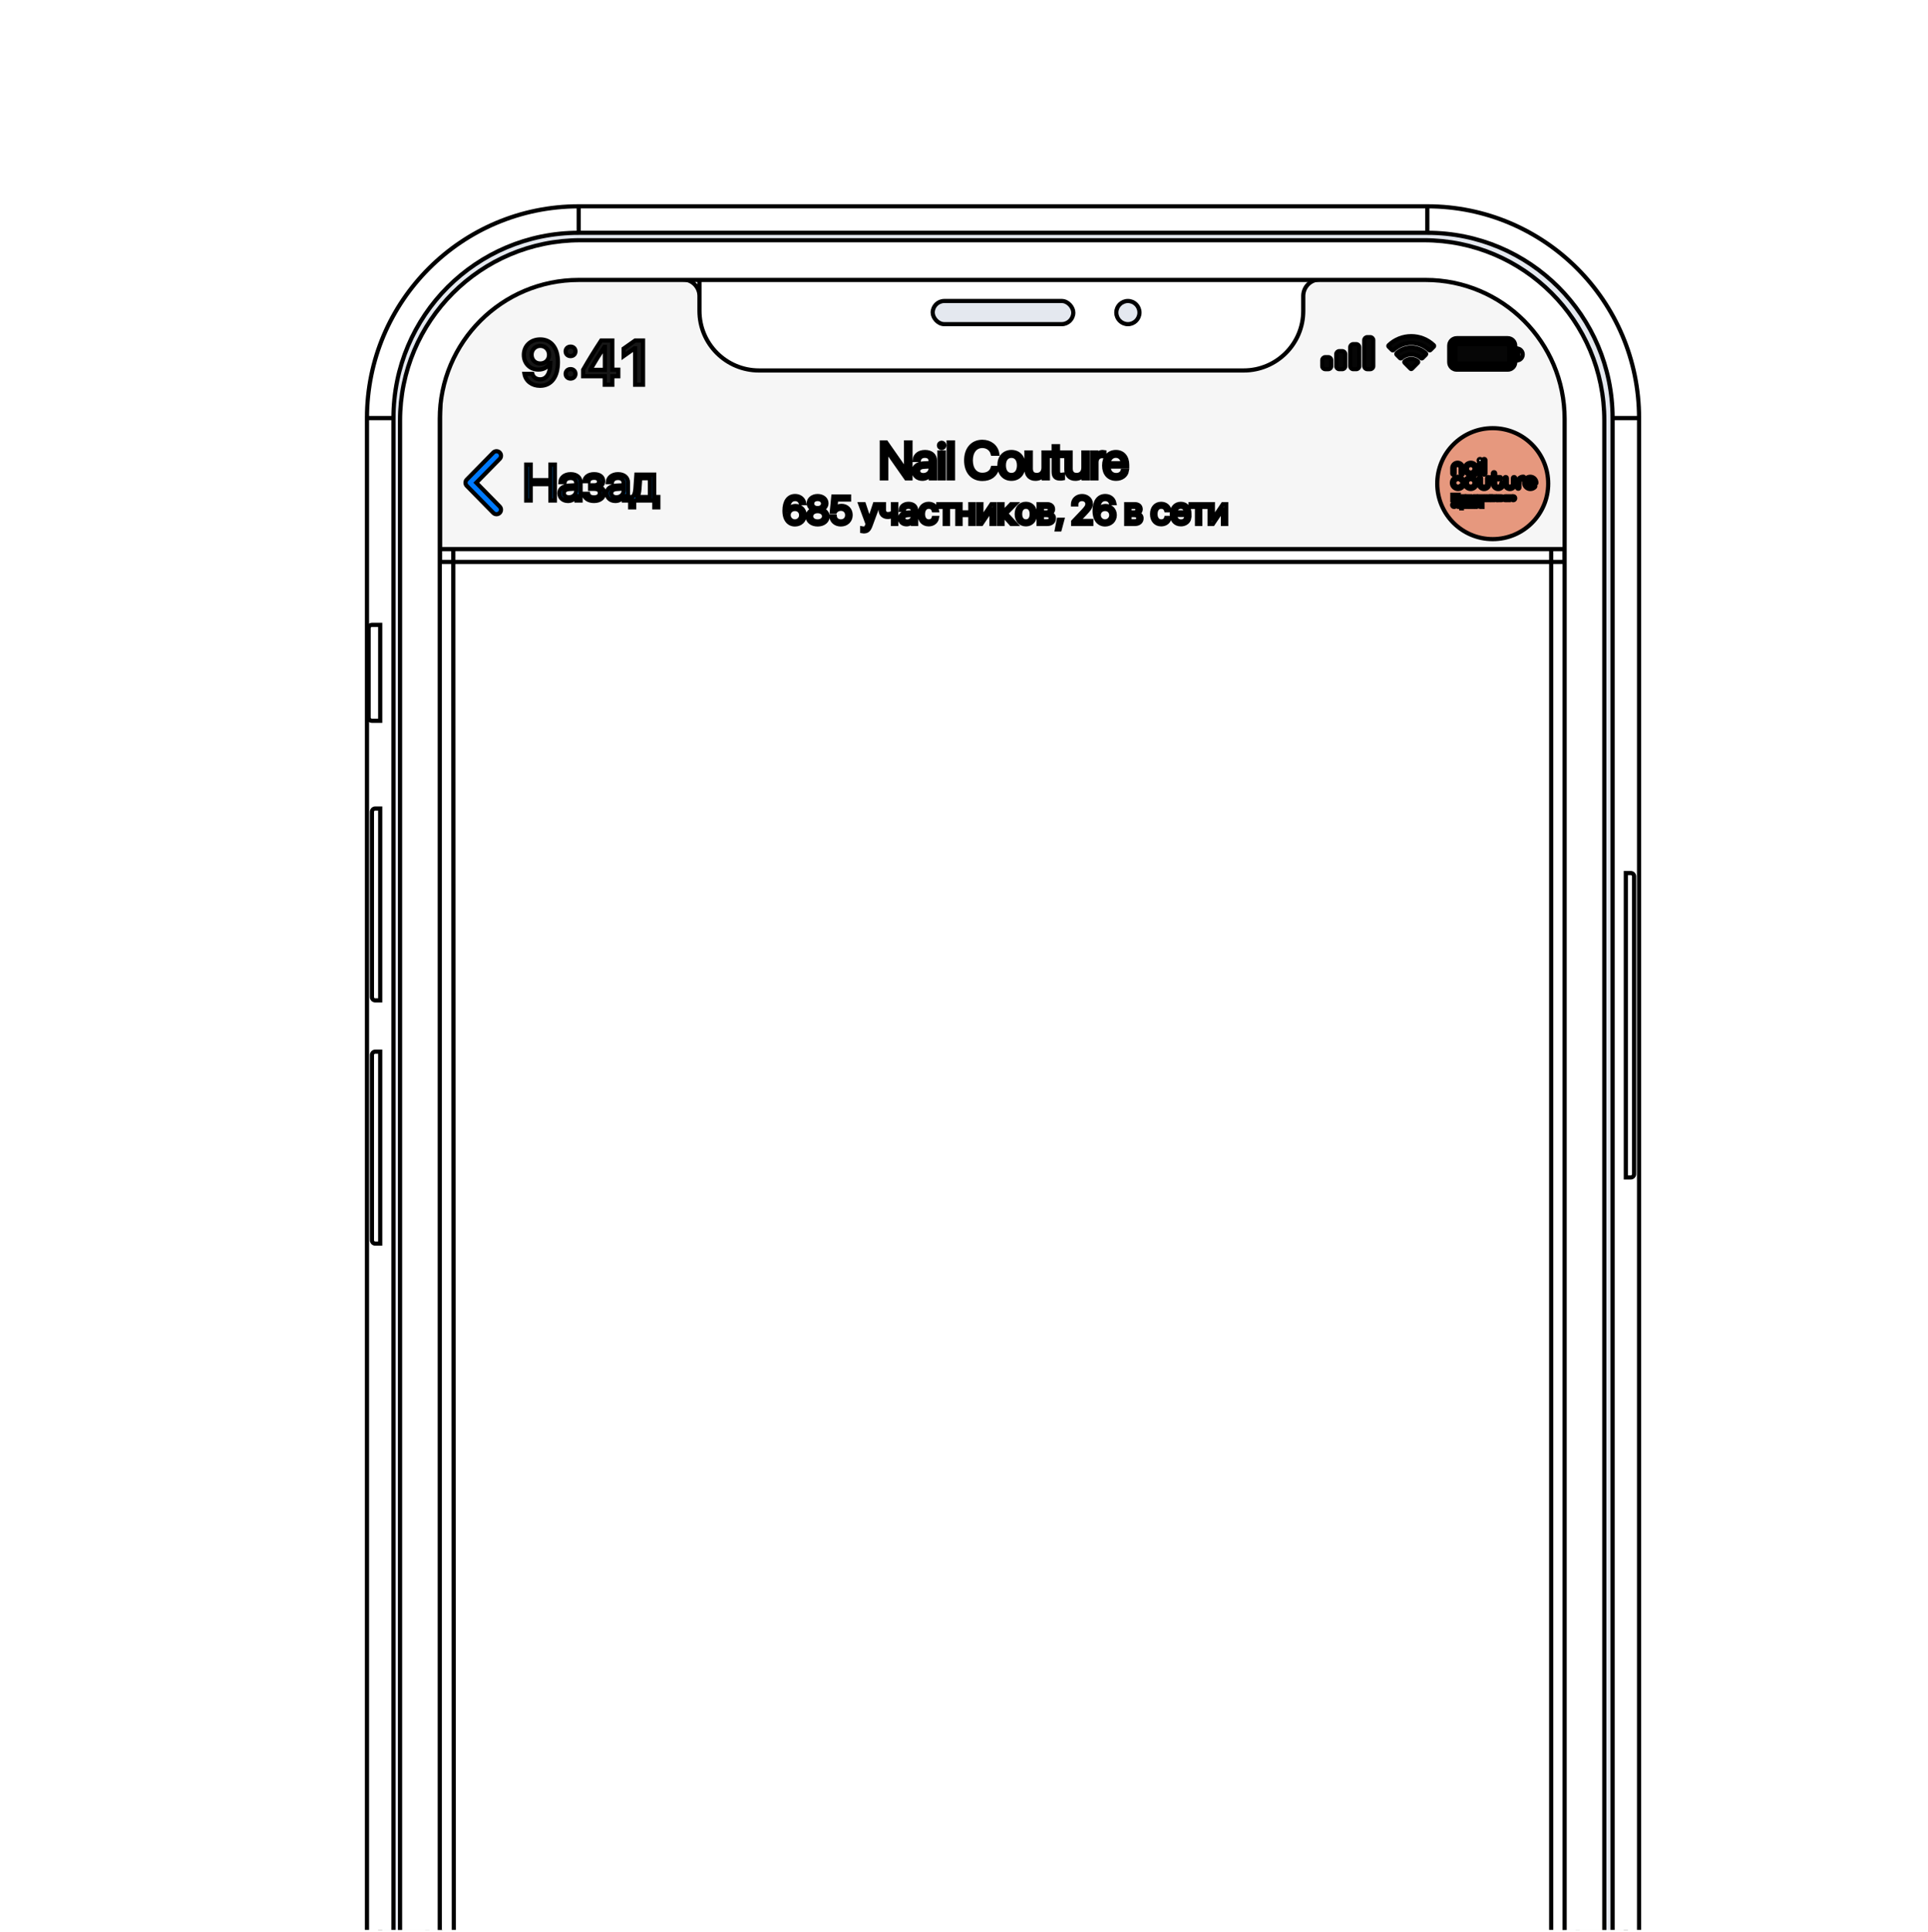 <?xml version="1.0" encoding="UTF-8"?> <svg xmlns="http://www.w3.org/2000/svg" xmlns:xlink="http://www.w3.org/1999/xlink" xmlns:v="http://vecta.io" width="461" height="462" viewBox="0 0 461 462"> <defs> <filter id="kw59pfc315x" x="57.641" y="21.994" width="362.584" height="670.705" filterUnits="userSpaceOnUse" color-interpolation-filters="sRGB"> <feFlood flood-opacity="0" result="BackgroundImageFix"></feFlood> <feColorMatrix in="SourceAlpha" type="matrix" values="0 0 0 0 0 0 0 0 0 0 0 0 0 0 0 0 0 0 127 0" result="hardAlpha"></feColorMatrix> <feOffset dy="20"></feOffset> <feGaussianBlur stdDeviation="15"></feGaussianBlur> <feComposite in2="hardAlpha" operator="out"></feComposite> <feColorMatrix type="matrix" values="0 0 0 0 0 0 0 0 0 0 0 0 0 0 0 0 0 0 0.06 0"></feColorMatrix> <feBlend mode="normal" in2="BackgroundImageFix" result="effect1_dropShadow_433:277"></feBlend> <feBlend mode="normal" in="SourceGraphic" in2="effect1_dropShadow_433:277" result="shape"></feBlend> </filter> <filter id="kw59pfc315y" x="104.738" y="46.044" width="269.254" height="64.745" filterUnits="userSpaceOnUse" color-interpolation-filters="sRGB"> <feFlood flood-opacity="0" result="BackgroundImageFix"></feFlood> <feColorMatrix in="SourceAlpha" type="matrix" values="0 0 0 0 0 0 0 0 0 0 0 0 0 0 0 0 0 0 127 0" result="hardAlpha"></feColorMatrix> <feOffset dy="0.237"></feOffset> <feColorMatrix type="matrix" values="0 0 0 0 0.651 0 0 0 0 0.651 0 0 0 0 0.667 0 0 0 1 0"></feColorMatrix> <feBlend mode="normal" in2="BackgroundImageFix" result="effect1_dropShadow_433:277"></feBlend> <feBlend mode="normal" in="SourceGraphic" in2="effect1_dropShadow_433:277" result="shape"></feBlend> </filter> </defs> <g transform="translate(0.5 0.5)"> <svg width="460" height="461" viewBox="0 0 460 461" fill="none" class="Ignore.cls" x="0" y="0" stroke="initial" stroke-linecap="initial" stroke-linejoin="initial" text-anchor="initial" fill-rule="initial"> <mask style="mask-type:alpha" maskUnits="userSpaceOnUse" x="0" y="0" width="460" height="461"> <rect x="0.225" y="0.994" width="459.141" height="460" rx="2" fill="white"></rect> </mask> <g mask="url(#kw59pfc315v)"> <g filter="url(#kw59pfc315x)"> <mask fill="white"> <path fill-rule="evenodd" clip-rule="evenodd" d="M137.874 31.994C111.661 31.994 90.41 53.245 90.41 79.458V595.235C90.41 621.448 111.661 642.699 137.874 642.699H340.783C366.997 642.699 388.247 621.448 388.247 595.235V79.458C388.247 53.245 366.997 31.994 340.783 31.994H137.874ZM373.567 110.688H104.717L104.853 464.401H373.567V110.688Z"></path> </mask> <path fill-rule="evenodd" clip-rule="evenodd" d="M137.874 31.994C111.661 31.994 90.41 53.245 90.41 79.458V595.235C90.41 621.448 111.661 642.699 137.874 642.699H340.783C366.997 642.699 388.247 621.448 388.247 595.235V79.458C388.247 53.245 366.997 31.994 340.783 31.994H137.874ZM373.567 110.688H104.717L104.853 464.401H373.567V110.688Z" fill="#E4E8EF"></path> <path d="M104.717 110.688V107.523H101.551L101.553 110.689L104.717 110.688ZM373.567 110.688H376.731V107.523H373.567V110.688ZM104.853 464.401L101.688 464.402L101.69 467.565H104.853V464.401ZM373.567 464.401V467.565H376.731V464.401H373.567ZM93.574 79.458C93.574 54.992 113.408 35.158 137.874 35.158V28.83C109.913 28.83 87.246 51.497 87.246 79.458H93.574ZM93.574 595.235V79.458H87.246V595.235H93.574ZM137.874 639.534C113.408 639.534 93.574 619.701 93.574 595.235H87.246C87.246 623.196 109.913 645.863 137.874 645.863V639.534ZM340.783 639.534H137.874V645.863H340.783V639.534ZM385.083 595.235C385.083 619.701 365.249 639.534 340.783 639.534V645.863C368.744 645.863 391.412 623.196 391.412 595.235H385.083ZM385.083 79.458V595.235H391.412V79.458H385.083ZM340.783 35.158C365.249 35.158 385.083 54.992 385.083 79.458H391.412C391.412 51.497 368.744 28.83 340.783 28.83V35.158ZM137.874 35.158H340.783V28.83H137.874V35.158ZM104.717 113.852H373.567V107.523H104.717V113.852ZM108.017 464.4L107.881 110.686L101.553 110.689L101.688 464.402L108.017 464.4ZM373.567 461.236H104.853V467.565H373.567V461.236ZM370.403 110.688V464.401H376.731V110.688H370.403Z" fill="white" mask="url(#kw59pfc315w)"></path> <path d="M353.92 78.82H308.841H244.191C237.359 78.82 231.821 84.358 231.821 91.19C231.821 98.022 237.359 103.561 244.191 103.561H361.802C364.673 103.561 367.001 101.233 367.001 98.362V91.907C367.001 84.679 361.148 78.82 353.92 78.82Z" fill="#E1FEC6" stroke="#B5CADD" stroke-width="0.359"></path> <path d="M322.883 99.758H323.85L325.499 92.007H324.537L322.158 93.49L321.922 94.596L324.194 93.189H324.28L322.883 99.758ZM329.022 99.94C330.961 99.94 332.54 97.685 332.54 94.618C332.54 92.947 331.643 91.825 330.241 91.825C328.313 91.825 326.713 94.118 326.713 97.169C326.713 98.834 327.61 99.94 329.022 99.94ZM327.679 97.153C327.679 94.714 328.834 92.679 330.182 92.679C331.058 92.679 331.573 93.425 331.573 94.623C331.573 97.078 330.435 99.092 329.092 99.092C328.195 99.092 327.679 98.356 327.679 97.153ZM334.995 94.499C335.382 94.499 335.693 94.183 335.693 93.801C335.693 93.415 335.382 93.103 334.995 93.103C334.613 93.103 334.297 93.415 334.297 93.801C334.297 94.183 334.613 94.499 334.995 94.499ZM334.109 98.657C334.495 98.657 334.807 98.34 334.807 97.959C334.807 97.572 334.495 97.26 334.109 97.26C333.727 97.26 333.41 97.572 333.41 97.959C333.41 98.34 333.727 98.657 334.109 98.657ZM338.212 99.758H339.179L340.828 92.007H339.866L337.487 93.49L337.251 94.596L339.523 93.189H339.609L338.212 99.758ZM344.351 99.94C346.29 99.94 347.869 97.685 347.869 94.618C347.869 92.947 346.972 91.825 345.571 91.825C343.642 91.825 342.042 94.118 342.042 97.169C342.042 98.834 342.939 99.94 344.351 99.94ZM343.009 97.153C343.009 94.714 344.163 92.679 345.511 92.679C346.387 92.679 346.903 93.425 346.903 94.623C346.903 97.078 345.764 99.092 344.421 99.092C343.524 99.092 343.009 98.356 343.009 97.153Z" fill="#2DA430"></path> <path fill-rule="evenodd" clip-rule="evenodd" d="M359.747 91.302L355.085 96.178L355.046 96.228C354.954 96.367 354.975 96.554 355.104 96.671C355.249 96.801 355.476 96.793 355.611 96.652L360.272 91.776L360.312 91.726C360.403 91.587 360.382 91.4 360.253 91.284C360.108 91.153 359.881 91.161 359.747 91.302ZM357.238 91.302L352.792 95.91L350.946 94.027L350.898 93.985C350.76 93.888 350.567 93.897 350.439 94.014C350.296 94.147 350.29 94.368 350.427 94.507L352.534 96.657L352.585 96.7C352.728 96.8 352.93 96.785 353.056 96.655L357.761 91.779L357.801 91.729C357.893 91.591 357.873 91.403 357.745 91.287C357.6 91.155 357.373 91.162 357.238 91.302Z" fill="#21C004"></path> <g filter="url(#kw59pfc315y)"> <path d="M104.769 75.743C104.934 59.293 118.317 46.044 134.768 46.044H343.993C360.562 46.044 373.993 59.475 373.993 76.044V110.553H104.738V78.853L104.769 75.743Z" fill="#F6F6F6"></path> </g> <path fill-rule="evenodd" clip-rule="evenodd" d="M356.423 108.401C363.75 108.401 369.69 102.461 369.69 95.134C369.69 87.807 363.75 81.867 356.423 81.867C349.096 81.867 343.156 87.807 343.156 95.134C343.156 102.461 349.096 108.401 356.423 108.401Z" fill="#E6987E"></path> <path fill-rule="evenodd" clip-rule="evenodd" d="M351.161 95.851C350.663 95.85 350.254 95.44 350.259 94.948C350.264 94.454 350.671 94.055 351.166 94.057C351.665 94.059 352.071 94.466 352.069 94.96C352.066 95.45 351.655 95.853 351.161 95.851ZM351.172 93.496C350.378 93.492 349.7 94.156 349.693 94.944C349.687 95.763 350.329 96.407 351.158 96.412C351.95 96.416 352.624 95.754 352.634 94.961C352.643 94.15 351.995 93.5 351.172 93.496Z" fill="white"></path> <path fill-rule="evenodd" clip-rule="evenodd" d="M352.076 91.589C352.073 92.079 351.655 92.482 351.161 92.48C350.663 92.478 350.254 92.069 350.259 91.577C350.264 91.083 350.671 90.684 351.166 90.686C351.665 90.688 352.079 91.095 352.076 91.589V91.589ZM351.172 90.125C350.378 90.121 349.7 90.785 349.693 91.573C349.687 92.392 350.329 93.035 351.158 93.041C351.488 93.041 351.81 92.904 352.069 92.69L352.069 92.712C352.069 92.867 352.194 92.992 352.349 92.992C352.504 92.992 352.63 92.867 352.63 92.712V91.68C352.632 91.65 352.634 91.62 352.634 91.59C352.643 90.779 351.995 90.129 351.172 90.125Z" fill="white"></path> <path fill-rule="evenodd" clip-rule="evenodd" d="M349.267 95.4C349.141 95.313 348.967 95.344 348.88 95.471C348.709 95.717 348.429 95.864 348.13 95.864C347.627 95.864 347.218 95.454 347.218 94.952C347.218 94.449 347.627 94.04 348.13 94.04C348.428 94.04 348.709 94.187 348.88 94.433C348.967 94.559 349.141 94.591 349.267 94.503C349.394 94.415 349.425 94.242 349.338 94.115C349.063 93.719 348.611 93.482 348.13 93.482C347.319 93.482 346.66 94.142 346.66 94.952C346.66 95.762 347.319 96.421 348.13 96.421C348.611 96.421 349.063 96.184 349.338 95.788C349.425 95.662 349.394 95.488 349.267 95.4Z" fill="white"></path> <path fill-rule="evenodd" clip-rule="evenodd" d="M353.376 90.125C353.221 90.125 353.096 90.251 353.096 90.406V92.711C353.096 92.866 353.221 92.992 353.376 92.992C353.531 92.992 353.657 92.866 353.657 92.711V90.406C353.657 90.251 353.531 90.125 353.376 90.125Z" fill="white"></path> <path fill-rule="evenodd" clip-rule="evenodd" d="M354.398 92.994C354.553 92.994 354.679 92.868 354.679 92.713V89.51C354.679 89.355 354.553 89.23 354.398 89.23C354.243 89.23 354.117 89.355 354.117 89.51V92.713C354.117 92.868 354.243 92.994 354.398 92.994Z" fill="white"></path> <path fill-rule="evenodd" clip-rule="evenodd" d="M347.031 92.995C347.185 92.995 347.309 92.87 347.309 92.716V91.4C347.309 91.004 347.631 90.682 348.027 90.682C348.423 90.682 348.745 91.004 348.745 91.4V92.716C348.745 92.87 348.87 92.995 349.024 92.995C349.178 92.995 349.303 92.87 349.303 92.716V91.4C349.303 90.697 348.73 90.125 348.027 90.125C347.324 90.125 346.752 90.697 346.752 91.4V92.716C346.752 92.87 346.877 92.995 347.031 92.995Z" fill="white"></path> <path fill-rule="evenodd" clip-rule="evenodd" d="M355.358 93.554C355.204 93.554 355.079 93.678 355.079 93.832V95.148C355.079 95.544 354.757 95.866 354.361 95.866C353.965 95.866 353.643 95.544 353.643 95.148V93.832C353.643 93.678 353.519 93.554 353.365 93.554C353.211 93.554 353.086 93.678 353.086 93.832V95.148C353.086 95.851 353.658 96.423 354.361 96.423C355.064 96.423 355.637 95.851 355.637 95.148V93.832C355.637 93.678 355.512 93.554 355.358 93.554Z" fill="white"></path> <path fill-rule="evenodd" clip-rule="evenodd" d="M361.526 93.554C361.372 93.554 361.247 93.678 361.247 93.832V95.148C361.247 95.544 360.925 95.866 360.529 95.866C360.133 95.866 359.811 95.544 359.811 95.148V93.832C359.811 93.678 359.687 93.554 359.533 93.554C359.379 93.554 359.254 93.678 359.254 93.832V95.148C359.254 95.851 359.826 96.423 360.529 96.423C361.232 96.423 361.804 95.851 361.804 95.148V93.832C361.804 93.678 361.68 93.554 361.526 93.554Z" fill="white"></path> <path fill-rule="evenodd" clip-rule="evenodd" d="M364.554 94.615C364.688 94.278 365.017 94.04 365.401 94.04C365.785 94.04 366.114 94.278 366.248 94.615H364.554ZM366.869 94.975C366.87 94.968 366.87 94.96 366.87 94.952C366.87 94.142 366.211 93.482 365.401 93.482C364.591 93.482 363.932 94.142 363.932 94.952C363.932 95.762 364.606 96.421 365.417 96.421C365.832 96.421 366.26 96.244 366.539 95.936C366.642 95.822 366.633 95.646 366.519 95.543C366.404 95.439 366.228 95.448 366.125 95.563C365.952 95.754 365.674 95.864 365.417 95.864C364.974 95.864 364.588 95.546 364.506 95.126H366.724C366.805 95.126 366.871 95.061 366.871 94.98L366.869 94.975Z" fill="white"></path> <path fill-rule="evenodd" clip-rule="evenodd" d="M353.379 89.893C353.562 89.893 353.711 89.745 353.711 89.561C353.711 89.378 353.562 89.23 353.379 89.23C353.195 89.23 353.047 89.378 353.047 89.561C353.047 89.745 353.195 89.893 353.379 89.893Z" fill="white"></path> <path fill-rule="evenodd" clip-rule="evenodd" d="M363.728 93.468C362.913 93.468 362.25 94.131 362.25 94.946V96.078C362.25 96.232 362.375 96.357 362.529 96.357C362.683 96.357 362.807 96.232 362.807 96.078V94.946C362.807 94.438 363.221 94.025 363.728 94.025C363.882 94.025 364.007 93.9 364.007 93.746C364.007 93.593 363.882 93.468 363.728 93.468Z" fill="white"></path> <path fill-rule="evenodd" clip-rule="evenodd" d="M358.73 94.867C358.576 94.867 358.451 94.991 358.451 95.145C358.451 95.541 358.129 95.863 357.733 95.863C357.337 95.863 357.015 95.541 357.015 95.145V94.117H358.168C358.322 94.117 358.447 93.992 358.447 93.838C358.447 93.684 358.322 93.56 358.168 93.56H357.015V92.669C357.015 92.515 356.89 92.391 356.737 92.391C356.583 92.391 356.458 92.515 356.458 92.669V93.56H356.128C355.974 93.56 355.85 93.684 355.85 93.838C355.85 93.992 355.974 94.117 356.128 94.117H356.458V95.145C356.458 95.848 357.03 96.421 357.733 96.421C358.436 96.421 359.008 95.848 359.008 95.145C359.008 94.991 358.884 94.867 358.73 94.867Z" fill="white"></path> <path fill-rule="evenodd" clip-rule="evenodd" d="M346.768 97.784H346.934V98.92H347.451V97.784H347.617V98.92H348.134V97.784H348.3V99.077H346.768V97.784Z" fill="white"></path> <path fill-rule="evenodd" clip-rule="evenodd" d="M348.568 98.157H348.716V98.526H348.901L349.196 98.157H349.372L349.03 98.591L349.399 99.081H349.215L348.901 98.665H348.716V99.081H348.568V98.157Z" fill="white"></path> <path fill-rule="evenodd" clip-rule="evenodd" d="M349.922 98.96C350.114 98.96 350.254 98.82 350.254 98.619C350.254 98.418 350.114 98.277 349.922 98.277C349.73 98.277 349.589 98.418 349.589 98.619C349.589 98.82 349.73 98.96 349.922 98.96ZM349.922 98.139C350.199 98.139 350.402 98.342 350.402 98.619C350.402 98.896 350.199 99.099 349.922 99.099C349.645 99.099 349.441 98.896 349.441 98.619C349.441 98.342 349.645 98.139 349.922 98.139Z" fill="white"></path> <path fill-rule="evenodd" clip-rule="evenodd" d="M350.735 98.157H351.123L351.381 99.081H351.224L351.012 98.296H350.846L350.633 99.081H350.477L350.735 98.157Z" fill="white"></path> <path fill-rule="evenodd" clip-rule="evenodd" d="M351.921 98.96C352.098 98.96 352.234 98.82 352.234 98.619C352.234 98.418 352.098 98.277 351.921 98.277C351.743 98.277 351.607 98.418 351.607 98.619C351.607 98.82 351.743 98.96 351.921 98.96ZM351.902 98.139C352.079 98.139 352.181 98.231 352.216 98.279L352.233 98.307H352.234V98.157H352.382V99.081H352.234V98.933H352.233L352.216 98.959C352.183 99.008 352.079 99.099 351.902 99.099C351.66 99.099 351.459 98.896 351.459 98.619C351.459 98.342 351.66 98.139 351.902 98.139Z" fill="white"></path> <path fill-rule="evenodd" clip-rule="evenodd" d="M353.16 98.157H353.308V98.536H353.825V98.157H353.973V99.081H353.825V98.674H353.308V99.081H353.16V98.157Z" fill="white"></path> <path fill-rule="evenodd" clip-rule="evenodd" d="M354.652 98.96C354.844 98.96 354.984 98.82 354.984 98.619C354.984 98.418 354.844 98.277 354.652 98.277C354.46 98.277 354.32 98.418 354.32 98.619C354.32 98.82 354.46 98.96 354.652 98.96ZM354.652 98.139C354.929 98.139 355.132 98.342 355.132 98.619C355.132 98.896 354.929 99.099 354.652 99.099C354.375 99.099 354.172 98.896 354.172 98.619C354.172 98.342 354.375 98.139 354.652 98.139Z" fill="white"></path> <path fill-rule="evenodd" clip-rule="evenodd" d="M355.332 98.157H355.969V98.296H355.48V99.081H355.332V98.157Z" fill="white"></path> <path fill-rule="evenodd" clip-rule="evenodd" d="M356.057 98.157H356.851V98.296H356.528V99.081H356.38V98.296H356.057V98.157Z" fill="white"></path> <path fill-rule="evenodd" clip-rule="evenodd" d="M357.709 98.536C357.688 98.397 357.572 98.277 357.395 98.277C357.217 98.277 357.099 98.397 357.075 98.536H357.709ZM357.395 98.139C357.662 98.139 357.865 98.342 357.865 98.609V98.665H357.072C357.092 98.837 357.225 98.96 357.395 98.96C357.505 98.96 357.579 98.92 357.629 98.877C357.657 98.853 357.681 98.826 357.699 98.794H357.847C357.825 98.851 357.793 98.903 357.753 98.947C357.681 99.023 357.57 99.099 357.395 99.099C357.127 99.099 356.924 98.896 356.924 98.619C356.924 98.342 357.127 98.139 357.395 98.139Z" fill="white"></path> <path fill-rule="evenodd" clip-rule="evenodd" d="M358.515 98.942C358.626 98.942 358.681 98.887 358.681 98.803C358.681 98.721 358.626 98.665 358.515 98.665H358.21V98.942H358.515ZM358.506 98.536C358.6 98.536 358.644 98.49 358.644 98.416C358.644 98.342 358.6 98.296 358.506 98.296H358.21V98.536H358.506ZM358.062 98.157H358.515C358.692 98.157 358.792 98.257 358.792 98.388C358.792 98.554 358.668 98.589 358.653 98.589V98.591C358.663 98.591 358.829 98.626 358.829 98.813C358.829 98.97 358.718 99.081 358.517 99.081H358.062V98.157Z" fill="white"></path> <path fill-rule="evenodd" clip-rule="evenodd" d="M359.453 98.96C359.645 98.96 359.785 98.82 359.785 98.619C359.785 98.418 359.645 98.277 359.453 98.277C359.261 98.277 359.12 98.418 359.12 98.619C359.12 98.82 359.261 98.96 359.453 98.96ZM359.453 98.139C359.73 98.139 359.933 98.342 359.933 98.619C359.933 98.896 359.73 99.099 359.453 99.099C359.176 99.099 358.973 98.896 358.973 98.619C358.973 98.342 359.176 98.139 359.453 98.139Z" fill="white"></path> <path fill-rule="evenodd" clip-rule="evenodd" d="M360.133 98.157H360.77V98.296H360.28V99.081H360.133V98.157Z" fill="white"></path> <path fill-rule="evenodd" clip-rule="evenodd" d="M361.324 98.96C361.516 98.96 361.656 98.82 361.656 98.619C361.656 98.418 361.516 98.277 361.324 98.277C361.132 98.277 360.992 98.418 360.992 98.619C360.992 98.82 361.132 98.96 361.324 98.96ZM361.324 98.139C361.601 98.139 361.804 98.342 361.804 98.619C361.804 98.896 361.601 99.099 361.324 99.099C361.047 99.099 360.844 98.896 360.844 98.619C360.844 98.342 361.047 98.139 361.324 98.139Z" fill="white"></path> <path fill-rule="evenodd" clip-rule="evenodd" d="M347.177 99.747C347.361 99.747 347.472 99.83 347.537 99.91C347.575 99.958 347.603 100.011 347.62 100.07H347.472C347.457 100.035 347.437 100.006 347.411 99.978C347.367 99.932 347.293 99.885 347.177 99.885C346.999 99.885 346.863 100.026 346.863 100.227C346.863 100.432 347.008 100.569 347.177 100.569C347.297 100.569 347.372 100.519 347.418 100.467C347.446 100.438 347.466 100.404 347.481 100.366H347.629C347.612 100.43 347.583 100.488 347.544 100.537C347.476 100.621 347.367 100.707 347.177 100.707C346.918 100.707 346.715 100.504 346.715 100.227C346.715 99.95 346.918 99.747 347.177 99.747Z" fill="white"></path> <path fill-rule="evenodd" clip-rule="evenodd" d="M348.543 100.144C348.522 100.006 348.406 99.885 348.229 99.885C348.051 99.885 347.933 100.006 347.909 100.144H348.543ZM348.229 99.747C348.496 99.747 348.699 99.95 348.699 100.218V100.273H347.905C347.926 100.445 348.059 100.569 348.229 100.569C348.339 100.569 348.413 100.528 348.463 100.486C348.491 100.462 348.515 100.434 348.533 100.403H348.681C348.659 100.46 348.627 100.512 348.587 100.556C348.515 100.632 348.404 100.707 348.229 100.707C347.961 100.707 347.758 100.504 347.758 100.227C347.758 99.95 347.961 99.747 348.229 99.747Z" fill="white"></path> <path fill-rule="evenodd" clip-rule="evenodd" d="M349.362 100.569C349.539 100.569 349.676 100.428 349.676 100.227C349.676 100.026 349.539 99.885 349.362 99.885C349.185 99.885 349.048 100.026 349.048 100.227C349.048 100.428 349.185 100.569 349.362 100.569ZM348.9 99.766H349.048V99.913H349.05L349.068 99.885C349.098 99.839 349.203 99.747 349.381 99.747C349.622 99.747 349.824 99.95 349.824 100.227C349.824 100.504 349.622 100.707 349.381 100.707C349.205 100.707 349.098 100.617 349.068 100.567L349.05 100.541H349.048V101.04H348.9V99.766Z" fill="white"></path> <path fill-rule="evenodd" clip-rule="evenodd" d="M350.478 100.547C350.589 100.547 350.644 100.492 350.644 100.409C350.644 100.326 350.589 100.27 350.478 100.27H350.173V100.547H350.478ZM350.468 100.141C350.563 100.141 350.607 100.095 350.607 100.021C350.607 99.947 350.563 99.901 350.468 99.901H350.173V100.141H350.468ZM350.025 99.763H350.478C350.655 99.763 350.755 99.862 350.755 99.993C350.755 100.16 350.631 100.195 350.616 100.195V100.197C350.625 100.197 350.792 100.232 350.792 100.418C350.792 100.575 350.681 100.686 350.48 100.686H350.025V99.763Z" fill="white"></path> <path fill-rule="evenodd" clip-rule="evenodd" d="M351.002 99.763H351.15V100.455L351.148 100.474H351.152L351.648 99.763H351.814V100.686H351.667V99.993L351.669 99.975H351.665L351.168 100.686H351.002V99.763Z" fill="white"></path> <path fill-rule="evenodd" clip-rule="evenodd" d="M352.473 99.747C352.658 99.747 352.769 99.83 352.833 99.91C352.872 99.958 352.9 100.011 352.917 100.07H352.769C352.754 100.035 352.734 100.006 352.708 99.978C352.664 99.932 352.59 99.885 352.473 99.885C352.296 99.885 352.159 100.026 352.159 100.227C352.159 100.432 352.305 100.569 352.473 100.569C352.593 100.569 352.669 100.519 352.715 100.467C352.743 100.438 352.763 100.404 352.778 100.366H352.926C352.909 100.43 352.88 100.488 352.841 100.537C352.772 100.621 352.664 100.707 352.473 100.707C352.215 100.707 352.012 100.504 352.012 100.227C352.012 99.95 352.215 99.747 352.473 99.747Z" fill="white"></path> <path fill-rule="evenodd" clip-rule="evenodd" d="M353.52 100.569C353.698 100.569 353.834 100.428 353.834 100.227C353.834 100.026 353.698 99.885 353.52 99.885C353.343 99.885 353.206 100.026 353.206 100.227C353.206 100.428 353.343 100.569 353.52 100.569ZM353.502 99.747C353.679 99.747 353.781 99.839 353.816 99.887L353.832 99.915H353.834V99.766H353.982V100.689H353.834V100.541H353.832L353.816 100.567C353.782 100.617 353.679 100.707 353.502 100.707C353.26 100.707 353.059 100.504 353.059 100.227C353.059 99.95 353.26 99.747 353.502 99.747Z" fill="white"></path> <path d="M211.406 93.867V87.147H211.459L216.162 93.867H217.204V85.277H216.144V92.022H216.091L211.388 85.277H210.346V93.867H211.406ZM220.286 93.093C219.542 93.093 219.048 92.706 219.048 92.117C219.048 91.534 219.524 91.165 220.358 91.111L222.013 91.01V91.516C222.013 92.409 221.262 93.093 220.286 93.093ZM220.054 93.974C220.887 93.974 221.673 93.51 222.042 92.802H222.066V93.867H223.048V89.587C223.048 88.355 222.132 87.569 220.679 87.569C219.215 87.569 218.298 88.391 218.227 89.462H219.227C219.358 88.855 219.858 88.48 220.655 88.48C221.512 88.48 222.013 88.932 222.013 89.688V90.206L220.239 90.307C218.81 90.391 217.994 91.058 217.994 92.117C217.994 93.23 218.822 93.974 220.054 93.974ZM224.131 93.867H225.166V87.676H224.131V93.867ZM224.648 86.635C225.006 86.635 225.297 86.343 225.297 85.992C225.297 85.635 225.006 85.349 224.648 85.349C224.297 85.349 224.006 85.635 224.006 85.992C224.006 86.343 224.297 86.635 224.648 86.635ZM226.332 93.867H227.368V85.277H226.332V93.867ZM234.39 94.01C236.289 94.01 237.563 93.064 237.956 91.367H236.872C236.563 92.415 235.658 93.022 234.396 93.022C232.699 93.022 231.622 91.677 231.622 89.569C231.622 87.48 232.711 86.123 234.39 86.123C235.616 86.123 236.598 86.861 236.872 87.986H237.956C237.682 86.271 236.259 85.134 234.39 85.134C232.038 85.134 230.521 86.873 230.521 89.569C230.521 92.29 232.021 94.01 234.39 94.01ZM241.342 93.974C243.05 93.974 244.205 92.742 244.205 90.772C244.205 88.795 243.05 87.569 241.342 87.569C239.627 87.569 238.472 88.795 238.472 90.772C238.472 92.742 239.627 93.974 241.342 93.974ZM241.342 93.064C240.246 93.064 239.526 92.23 239.526 90.772C239.526 89.313 240.246 88.48 241.342 88.48C242.437 88.48 243.151 89.313 243.151 90.772C243.151 92.23 242.437 93.064 241.342 93.064ZM250.049 87.676H249.014V91.313C249.014 92.367 248.406 93.058 247.4 93.058C246.442 93.058 245.972 92.516 245.972 91.51V87.676H244.936V91.694C244.936 93.099 245.728 93.974 247.079 93.974C248.031 93.974 248.674 93.576 249.043 92.861H249.067V93.867H250.049V87.676ZM251.441 86.182V87.676H250.519V88.528H251.441V92.26C251.441 93.451 251.882 93.915 253.019 93.915C253.263 93.915 253.548 93.897 253.673 93.867V92.998C253.602 93.01 253.364 93.028 253.245 93.028C252.715 93.028 252.477 92.772 252.477 92.206V88.528H253.679V87.676H252.477V86.182H251.441ZM259.583 87.676H258.548V91.313C258.548 92.367 257.941 93.058 256.934 93.058C255.976 93.058 255.506 92.516 255.506 91.51V87.676H254.47V91.694C254.47 93.099 255.262 93.974 256.613 93.974C257.565 93.974 258.208 93.576 258.577 92.861H258.601V93.867H259.583V87.676ZM260.642 93.867H261.678V90.01C261.678 89.135 262.202 88.557 263.005 88.557C263.255 88.557 263.475 88.587 263.559 88.617V87.611C263.475 87.599 263.321 87.569 263.142 87.569C262.416 87.569 261.844 88.004 261.642 88.688H261.618V87.676H260.642V93.867ZM266.302 88.468C267.278 88.468 267.927 89.206 267.951 90.242H264.588C264.653 89.212 265.332 88.468 266.302 88.468ZM267.927 92.093C267.754 92.677 267.177 93.076 266.391 93.076C265.278 93.076 264.582 92.296 264.582 91.111V91.052H269.022V90.659C269.022 88.784 267.993 87.569 266.32 87.569C264.611 87.569 263.516 88.873 263.516 90.796C263.516 92.742 264.593 93.974 266.367 93.974C267.719 93.974 268.766 93.177 268.945 92.093H267.927Z" fill="black"></path> <path d="M189.57 104.89C190.917 104.89 191.896 103.943 191.896 102.646C191.896 101.399 190.967 100.475 189.716 100.475C188.901 100.475 188.177 100.898 187.881 101.54H187.867C187.895 99.792 188.518 98.818 189.615 98.818C190.266 98.818 190.794 99.2 190.972 99.796H191.805C191.596 98.763 190.74 98.094 189.625 98.094C188.018 98.094 187.075 99.391 187.075 101.604C187.075 102.314 187.18 102.905 187.399 103.411C187.804 104.358 188.587 104.89 189.57 104.89ZM189.561 104.162C188.719 104.162 188.063 103.493 188.063 102.651C188.063 101.813 188.705 101.194 189.574 101.194C190.444 101.194 191.063 101.813 191.063 102.673C191.063 103.502 190.398 104.162 189.561 104.162ZM194.997 104.886C196.39 104.886 197.382 104.103 197.382 103.001C197.382 102.186 196.817 101.512 195.966 101.312V101.294C196.681 101.066 197.113 100.511 197.113 99.828C197.113 98.827 196.226 98.098 194.997 98.098C193.777 98.098 192.875 98.831 192.875 99.824C192.875 100.516 193.317 101.075 194.027 101.294V101.312C193.18 101.508 192.616 102.182 192.616 103.001C192.616 104.098 193.608 104.886 194.997 104.886ZM194.997 104.171C194.095 104.171 193.449 103.657 193.449 102.942C193.449 102.223 194.095 101.708 194.997 101.708C195.902 101.708 196.544 102.218 196.544 102.942C196.544 103.657 195.902 104.171 194.997 104.171ZM194.997 100.989C194.227 100.989 193.69 100.538 193.69 99.901C193.69 99.259 194.227 98.804 194.997 98.804C195.766 98.804 196.303 99.255 196.303 99.901C196.303 100.538 195.761 100.989 194.997 100.989ZM200.551 104.886C201.921 104.886 202.891 103.962 202.891 102.641C202.891 101.367 201.98 100.443 200.719 100.443C200.091 100.443 199.545 100.679 199.249 101.075H199.231L199.431 98.936H202.517V98.208H198.757L198.398 101.886H199.167C199.436 101.426 199.959 101.148 200.574 101.148C201.448 101.148 202.071 101.781 202.071 102.664C202.071 103.547 201.452 104.166 200.56 104.166C199.772 104.166 199.176 103.684 199.103 102.983H198.297C198.366 104.103 199.294 104.886 200.551 104.886ZM206.005 106.547C206.861 106.547 207.253 106.215 207.658 105.109L209.52 100.042H208.687L207.376 103.984H207.362L206.051 100.042H205.204L206.952 104.781L206.843 105.113C206.661 105.664 206.415 105.878 205.973 105.878C205.873 105.878 205.75 105.873 205.664 105.855V106.52C205.75 106.538 205.91 106.547 206.005 106.547ZM213.799 104.776V100.042H213.016V101.945C212.798 102.191 212.411 102.409 211.824 102.409C211.186 102.409 210.854 102.013 210.854 101.394V100.042H210.071V101.403C210.071 102.414 210.667 103.101 211.801 103.101C212.315 103.101 212.693 102.951 212.948 102.732H213.016V104.776H213.799ZM216.445 104.185C215.875 104.185 215.498 103.889 215.498 103.438C215.498 102.992 215.862 102.71 216.499 102.669L217.765 102.591V102.978C217.765 103.661 217.191 104.185 216.445 104.185ZM216.267 104.858C216.904 104.858 217.505 104.503 217.787 103.962H217.806V104.776H218.557V101.503C218.557 100.561 217.856 99.96 216.745 99.96C215.625 99.96 214.924 100.588 214.869 101.408H215.634C215.734 100.943 216.117 100.657 216.727 100.657C217.382 100.657 217.765 101.003 217.765 101.581V101.977L216.408 102.054C215.316 102.118 214.692 102.628 214.692 103.438C214.692 104.289 215.325 104.858 216.267 104.858ZM223.533 101.499C223.392 100.693 222.695 99.96 221.553 99.96C220.242 99.96 219.386 100.934 219.386 102.409C219.386 103.916 220.246 104.858 221.562 104.858C222.627 104.858 223.387 104.226 223.542 103.329H222.759C222.609 103.852 222.194 104.162 221.566 104.162C220.742 104.162 220.191 103.493 220.191 102.409C220.191 101.353 220.733 100.657 221.557 100.657C222.226 100.657 222.613 101.044 222.75 101.499H223.533ZM227.703 100.042H223.861V100.693H225.391V104.776H226.174V100.693H227.703V100.042ZM231.518 104.776H232.301V100.042H231.518V101.995H229.183V100.042H228.4V104.776H229.183V102.646H231.518V104.776ZM234.164 104.776L236.531 101.253H236.567V104.776H237.35V100.042H236.567L234.2 103.566H234.164V100.042H233.381V104.776H234.164ZM240.032 102.282L242.244 100.042H241.266L239.244 102.136H239.208V100.042H238.425V104.776H239.208V102.5H239.244L241.288 104.776H242.308L240.032 102.282ZM244.808 104.858C246.114 104.858 246.997 103.916 246.997 102.409C246.997 100.898 246.114 99.96 244.808 99.96C243.497 99.96 242.614 100.898 242.614 102.409C242.614 103.916 243.497 104.858 244.808 104.858ZM244.808 104.162C243.97 104.162 243.419 103.525 243.419 102.409C243.419 101.294 243.97 100.657 244.808 100.657C245.645 100.657 246.191 101.294 246.191 102.409C246.191 103.525 245.645 104.162 244.808 104.162ZM249.756 100.684C250.253 100.684 250.521 100.916 250.521 101.335C250.521 101.79 250.234 102.009 249.638 102.009H248.623V100.684H249.756ZM249.702 102.646C250.394 102.646 250.726 102.892 250.726 103.397C250.726 103.875 250.416 104.135 249.843 104.135H248.623V102.646H249.702ZM247.84 104.776H249.879C250.885 104.776 251.504 104.253 251.504 103.415C251.504 102.824 251.113 102.391 250.517 102.309V102.273C250.954 102.182 251.295 101.736 251.295 101.253C251.295 100.502 250.753 100.042 249.866 100.042H247.84V104.776ZM252.875 106.083L253.499 103.766H252.657L252.215 106.083H252.875ZM256.063 100.101V100.106H256.855V100.101C256.855 99.368 257.438 98.813 258.207 98.813C258.931 98.813 259.509 99.318 259.509 99.951C259.509 100.497 259.299 100.848 258.416 101.777L256.104 104.212V104.776H260.437V104.048H257.237V104.03L258.899 102.314C259.996 101.18 260.328 100.634 260.328 99.901C260.328 98.895 259.404 98.098 258.23 98.098C256.991 98.098 256.063 98.954 256.063 100.101ZM263.725 104.89C265.072 104.89 266.051 103.943 266.051 102.646C266.051 101.399 265.122 100.475 263.87 100.475C263.055 100.475 262.332 100.898 262.036 101.54H262.022C262.049 99.792 262.673 98.818 263.77 98.818C264.421 98.818 264.949 99.2 265.127 99.796H265.96C265.75 98.763 264.894 98.094 263.779 98.094C262.172 98.094 261.23 99.391 261.23 101.604C261.23 102.314 261.335 102.905 261.553 103.411C261.958 104.358 262.741 104.89 263.725 104.89ZM263.715 104.162C262.873 104.162 262.218 103.493 262.218 102.651C262.218 101.813 262.86 101.194 263.729 101.194C264.599 101.194 265.218 101.813 265.218 102.673C265.218 103.502 264.553 104.162 263.715 104.162ZM270.709 100.684C271.205 100.684 271.473 100.916 271.473 101.335C271.473 101.79 271.187 102.009 270.59 102.009H269.575V100.684H270.709ZM270.654 102.646C271.346 102.646 271.678 102.892 271.678 103.397C271.678 103.875 271.369 104.135 270.795 104.135H269.575V102.646H270.654ZM268.792 104.776H270.832C271.838 104.776 272.457 104.253 272.457 103.415C272.457 102.824 272.065 102.391 271.469 102.309V102.273C271.906 102.182 272.247 101.736 272.247 101.253C272.247 100.502 271.706 100.042 270.818 100.042H268.792V104.776ZM279.122 101.499C278.981 100.693 278.285 99.96 277.142 99.96C275.831 99.96 274.975 100.934 274.975 102.409C274.975 103.916 275.835 104.858 277.151 104.858C278.216 104.858 278.976 104.226 279.131 103.329H278.348C278.198 103.852 277.784 104.162 277.156 104.162C276.332 104.162 275.781 103.493 275.781 102.409C275.781 101.353 276.323 100.657 277.146 100.657C277.816 100.657 278.203 101.044 278.339 101.499H279.122ZM281.822 100.648C282.569 100.648 283.065 101.212 283.083 102.004H280.511C280.561 101.217 281.08 100.648 281.822 100.648ZM283.065 103.42C282.933 103.866 282.491 104.171 281.89 104.171C281.039 104.171 280.507 103.575 280.507 102.669V102.623H283.902V102.323C283.902 100.889 283.115 99.96 281.836 99.96C280.529 99.96 279.692 100.957 279.692 102.427C279.692 103.916 280.516 104.858 281.872 104.858C282.905 104.858 283.707 104.248 283.843 103.42H283.065ZM288.027 100.042H284.185V100.693H285.715V104.776H286.498V100.693H288.027V100.042ZM289.507 104.776L291.874 101.253H291.911V104.776H292.694V100.042H291.911L289.544 103.566H289.507V100.042H288.724V104.776H289.507Z" fill="#787878"></path> <path d="M132.18 99.171V90.581H131.109V94.296H126.394V90.581H125.323V99.171H126.394V95.26H131.109V99.171H132.18ZM135.56 98.397C134.816 98.397 134.322 98.01 134.322 97.421C134.322 96.837 134.798 96.468 135.632 96.415L137.287 96.314V96.82C137.287 97.713 136.537 98.397 135.56 98.397ZM135.328 99.278C136.162 99.278 136.947 98.814 137.316 98.105H137.34V99.171H138.322V94.891C138.322 93.659 137.406 92.873 135.953 92.873C134.489 92.873 133.572 93.694 133.501 94.766H134.501C134.632 94.159 135.132 93.784 135.929 93.784C136.787 93.784 137.287 94.236 137.287 94.992V95.51L135.513 95.611C134.084 95.695 133.268 96.361 133.268 97.421C133.268 98.534 134.096 99.278 135.328 99.278ZM141.53 99.278C142.982 99.278 143.947 98.498 143.947 97.343C143.947 96.629 143.524 96.105 142.708 95.927V95.879C143.328 95.736 143.732 95.177 143.732 94.546C143.732 93.552 142.964 92.873 141.554 92.873C140.244 92.873 139.351 93.522 139.22 94.546H140.226C140.309 94.052 140.821 93.736 141.554 93.736C142.351 93.736 142.72 94.111 142.72 94.629C142.72 95.236 142.316 95.534 141.53 95.534H140.601V96.379H141.53C142.464 96.379 142.929 96.695 142.929 97.391C142.929 97.992 142.429 98.421 141.53 98.421C140.762 98.421 140.25 98.105 140.131 97.564H139.083C139.19 98.611 140.173 99.278 141.53 99.278ZM146.892 98.397C146.148 98.397 145.654 98.01 145.654 97.421C145.654 96.837 146.13 96.468 146.964 96.415L148.618 96.314V96.82C148.618 97.713 147.868 98.397 146.892 98.397ZM146.66 99.278C147.493 99.278 148.279 98.814 148.648 98.105H148.672V99.171H149.654V94.891C149.654 93.659 148.738 92.873 147.285 92.873C145.821 92.873 144.904 93.694 144.832 94.766H145.833C145.964 94.159 146.464 93.784 147.261 93.784C148.118 93.784 148.618 94.236 148.618 94.992V95.51L146.845 95.611C145.416 95.695 144.6 96.361 144.6 97.421C144.6 98.534 145.428 99.278 146.66 99.278ZM154.903 98.32H151.885V98.272C152.177 97.879 152.338 97.207 152.391 96.439L152.582 93.831H154.903V98.32ZM151.147 100.808V99.171H155.951V100.808H156.916V98.32H155.933V92.98H151.671L151.433 96.415C151.373 97.248 151.153 98.022 150.701 98.32H150.183V100.808H151.147Z" fill="#037EE5"></path> <path d="M113.388 94.912L118.984 89.211C119.401 88.787 119.394 88.106 118.97 87.69C118.547 87.274 117.865 87.28 117.449 87.704L111.113 94.158C110.702 94.577 110.702 95.247 111.113 95.665L117.449 102.12C117.865 102.544 118.547 102.55 118.97 102.134C119.394 101.717 119.401 101.036 118.984 100.612L113.388 94.912Z" fill="#007AFF"></path> <path fill-rule="evenodd" clip-rule="evenodd" d="M347.818 60.355C346.828 60.355 346.025 61.157 346.025 62.147V66.092C346.025 67.082 346.828 67.884 347.818 67.884H359.27H360.01C361 67.884 361.802 67.082 361.802 66.092V62.147C361.802 61.157 361 60.355 360.01 60.355H347.818ZM348.177 61.071C347.384 61.071 346.742 61.713 346.742 62.506V65.733C346.742 66.525 347.384 67.167 348.177 67.167H358.553H359.651C360.443 67.167 361.085 66.525 361.085 65.733V62.506C361.085 61.713 360.443 61.071 359.651 61.071H348.177Z" fill="#ABABAB"></path> <path fill-rule="evenodd" clip-rule="evenodd" d="M362.52 65.641C363.138 65.482 363.595 64.921 363.595 64.252C363.595 63.584 363.138 63.023 362.52 62.863V65.641Z" fill="#ABABAB"></path> <rect x="347.459" y="61.788" width="12.908" height="4.661" rx="0.717" fill="#060606"></rect> <path fill-rule="evenodd" clip-rule="evenodd" d="M336.937 61.507C338.527 61.507 340.055 62.118 341.207 63.213C341.293 63.297 341.432 63.296 341.517 63.21L342.346 62.374C342.39 62.33 342.414 62.271 342.413 62.21C342.413 62.148 342.388 62.09 342.344 62.047C339.322 59.15 334.553 59.15 331.53 62.047C331.486 62.09 331.461 62.148 331.461 62.21C331.461 62.271 331.485 62.33 331.528 62.374L332.357 63.21C332.442 63.296 332.581 63.297 332.668 63.213C333.82 62.118 335.348 61.507 336.937 61.507V61.507ZM336.938 64.228C337.811 64.228 338.653 64.553 339.3 65.139C339.387 65.222 339.525 65.22 339.611 65.135L340.439 64.298C340.482 64.254 340.506 64.195 340.506 64.133C340.505 64.071 340.48 64.012 340.435 63.969C338.464 62.136 335.412 62.136 333.442 63.969C333.397 64.012 333.372 64.071 333.371 64.133C333.37 64.195 333.395 64.254 333.438 64.298L334.266 65.135C334.352 65.22 334.489 65.222 334.577 65.139C335.224 64.553 336.065 64.229 336.938 64.228V64.228ZM338.529 66.225C338.573 66.182 338.598 66.122 338.596 66.06C338.595 65.998 338.568 65.939 338.522 65.897C337.607 65.124 336.268 65.124 335.353 65.897C335.307 65.939 335.28 65.998 335.279 66.06C335.277 66.122 335.302 66.182 335.346 66.225L336.779 67.671C336.821 67.713 336.878 67.737 336.938 67.737C336.997 67.737 337.054 67.713 337.096 67.671L338.529 66.225Z" fill="#060606"></path> <path fill-rule="evenodd" clip-rule="evenodd" d="M316.383 64.896H317.1C317.496 64.896 317.817 65.217 317.817 65.613V67.047C317.817 67.443 317.496 67.764 317.1 67.764H316.383C315.987 67.764 315.666 67.443 315.666 67.047V65.613C315.666 65.217 315.987 64.896 316.383 64.896V64.896ZM319.729 63.46H320.446C320.842 63.46 321.164 63.781 321.164 64.177V67.046C321.164 67.442 320.842 67.763 320.446 67.763H319.729C319.333 67.763 319.012 67.442 319.012 67.046V64.177C319.012 63.781 319.333 63.46 319.729 63.46ZM323.076 61.787H323.793C324.19 61.787 324.511 62.108 324.511 62.505V67.046C324.511 67.442 324.19 67.763 323.793 67.763H323.076C322.68 67.763 322.359 67.442 322.359 67.046V62.505C322.359 62.108 322.68 61.787 323.076 61.787ZM326.423 60.114H327.141C327.537 60.114 327.858 60.435 327.858 60.831V67.047C327.858 67.443 327.537 67.764 327.141 67.764H326.423C326.027 67.764 325.706 67.443 325.706 67.047V60.831C325.706 60.435 326.027 60.114 326.423 60.114V60.114Z" fill="#060606"></path> <path d="M128.624 71.742C131.312 71.742 132.908 69.64 132.908 66.073C132.908 62.572 131.209 60.653 128.682 60.653C126.382 60.653 124.757 62.198 124.757 64.359C124.757 66.388 126.221 67.867 128.236 67.867C129.473 67.867 130.477 67.296 130.975 66.293H131.099C131.077 68.775 130.191 70.196 128.646 70.196C127.737 70.196 127.012 69.698 126.785 68.893H124.903C125.211 70.614 126.69 71.742 128.624 71.742ZM128.69 66.41C127.459 66.41 126.61 65.545 126.61 64.3C126.61 63.106 127.503 62.191 128.697 62.191C129.891 62.191 130.784 63.121 130.784 64.337C130.784 65.538 129.913 66.41 128.69 66.41ZM135.926 64.644C136.622 64.644 137.098 64.161 137.098 63.509C137.098 62.857 136.622 62.374 135.926 62.374C135.238 62.374 134.754 62.857 134.754 63.509C134.754 64.161 135.238 64.644 135.926 64.644ZM135.926 70.02C136.622 70.02 137.098 69.53 137.098 68.885C137.098 68.233 136.622 67.75 135.926 67.75C135.238 67.75 134.754 68.233 134.754 68.885C134.754 69.53 135.238 70.02 135.926 70.02ZM144.1 71.485H145.909V69.457H147.338V67.897H145.909V60.916H143.243C141.808 63.099 140.306 65.531 138.937 67.911V69.457H144.1V71.485ZM140.687 67.831C141.72 66.036 142.943 64.081 144.027 62.425H144.13V67.94H140.687V67.831ZM151.366 71.485H153.256V60.916H151.374L148.612 62.857V64.637L151.242 62.777H151.366V71.485Z" fill="#171717"></path> <path d="M87.641 129.691C87.641 129.255 87.995 128.9 88.432 128.9H90.409V151.841H88.432C87.995 151.841 87.641 151.487 87.641 151.05V129.691Z" fill="white"></path> <path d="M88.432 173.596C88.432 173.159 88.786 172.805 89.223 172.805H90.409V218.687H89.223C88.786 218.687 88.432 218.332 88.432 217.896V173.596Z" fill="white"></path> <path d="M88.432 231.739C88.432 231.302 88.786 230.948 89.223 230.948H90.409V276.83H89.223C88.786 276.83 88.432 276.476 88.432 276.039V231.739Z" fill="white"></path> <path d="M390.225 260.218C390.225 260.655 389.87 261.009 389.434 261.009L388.247 261.009L388.247 188.231L389.434 188.231C389.87 188.231 390.225 188.585 390.225 189.022L390.225 260.218Z" fill="white"></path> <path fill-rule="evenodd" clip-rule="evenodd" d="M166.747 50.172V46.323H162.793C164.942 46.323 166.69 48.037 166.747 50.172ZM166.748 46.323H311.118H311.118H314.983C312.876 46.37 311.176 48.063 311.118 50.168V53.838C311.118 61.703 304.743 68.078 296.879 68.078H180.987C173.123 68.078 166.748 61.703 166.748 53.838V46.323Z" fill="white"></path> <path fill-rule="evenodd" clip-rule="evenodd" d="M138.269 36.938C114.459 36.938 95.156 56.241 95.156 80.052V594.641C95.156 618.452 114.459 637.755 138.269 637.755H339.992C363.803 637.755 383.105 618.452 383.105 594.641V80.052C383.105 56.241 363.803 36.938 339.992 36.938H138.269ZM137.874 46.432C119.524 46.432 104.649 61.307 104.649 79.656V594.642C104.649 612.991 119.524 627.867 137.874 627.867H340.387C358.737 627.867 373.612 612.991 373.612 594.642V79.656C373.612 61.307 358.737 46.432 340.387 46.432H137.874Z" fill="white"></path> <rect x="222.516" y="51.466" width="33.62" height="5.537" rx="2.769" fill="#E4E8EF"></rect> <circle cx="269.191" cy="54.235" r="2.769" fill="#E4E8EF"></circle> </g> </g> </svg> <rect x="0" y="0" width="460" height="461" class="Rim.cls" stroke="none" fill="none"></rect> </g> </svg> 